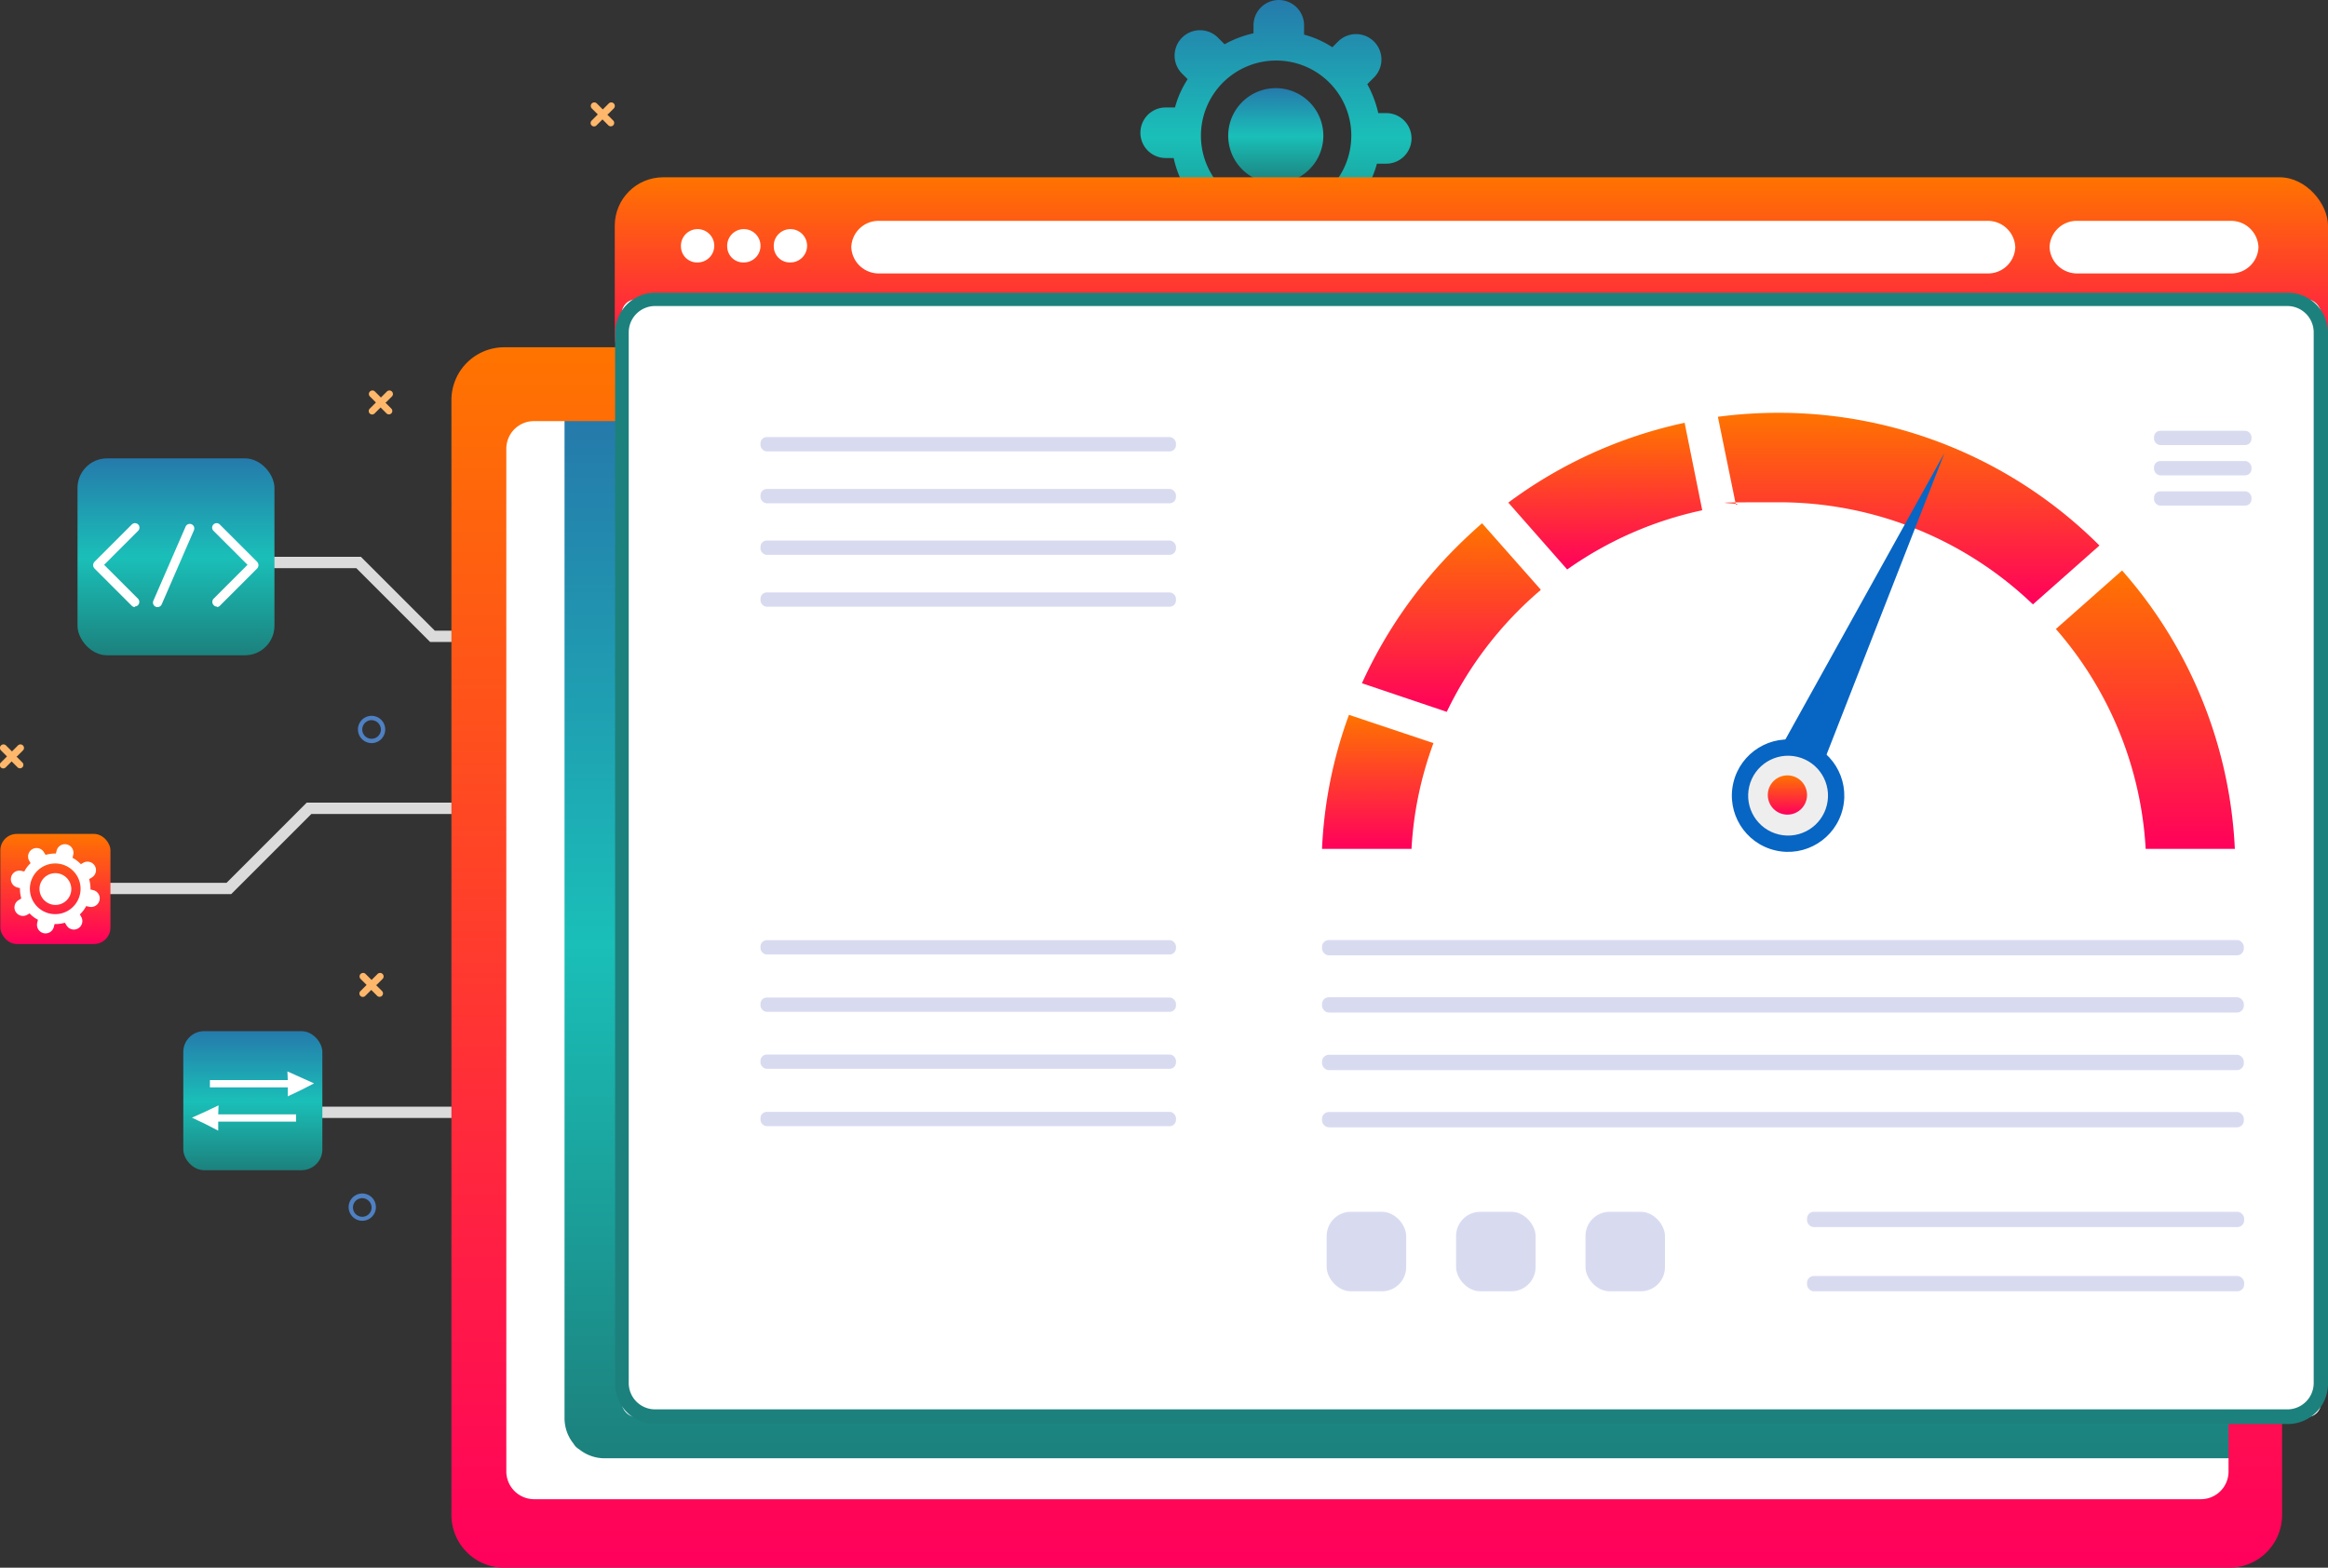 <svg xmlns="http://www.w3.org/2000/svg" xmlns:xlink="http://www.w3.org/1999/xlink" width="481.2" height="324.078" viewBox="0 0 481.2 324.078">
  <rect x="0" y="0" width="481.2" height="324.078" fill="#333333" stroke="none"/>
  <defs>
    <linearGradient id="linear-gradient" x1="0.5" x2="0.5" y2="1" gradientUnits="objectBoundingBox">
      <stop offset="0" stop-color="#257aab"/>
      <stop offset="0.506" stop-color="#1abfb8"/>
      <stop offset="1" stop-color="#1c817d"/>
    </linearGradient>
    <linearGradient id="linear-gradient-4" x1="0.5" x2="0.5" y2="1" gradientUnits="objectBoundingBox">
      <stop offset="0" stop-color="#ff7400"/>
      <stop offset="1" stop-color="#ff005c"/>
    </linearGradient>
  </defs>
  <g id="Layer_1" transform="translate(0 -14.03)">
    <g id="Group_68268" data-name="Group 68268" transform="translate(0 14.03)">
      <g id="Group_68243" data-name="Group 68243" transform="translate(235.718)">
        <path id="Path_150798" data-name="Path 150798" d="M479.516,290.279h-1.65A22.415,22.415,0,0,0,475.6,284.3l1.375-1.375a5.251,5.251,0,1,0-7.426-7.426l-1.169,1.169a20.3,20.3,0,0,0-5.845-2.613h0v-1.925a5.226,5.226,0,1,0-10.452,0v1.65a22.416,22.416,0,0,0-5.982,2.269l-1.375-1.375A5.251,5.251,0,0,0,437.3,282.1l1.169,1.169a20.3,20.3,0,0,0-2.613,5.845h-1.925a5.226,5.226,0,1,0,0,10.452h1.65a21.561,21.561,0,0,0,2.269,5.982l-1.375,1.375a5.251,5.251,0,1,0,7.426,7.426l1.169-1.169h0a20.3,20.3,0,0,0,5.845,2.613v1.925a5.226,5.226,0,0,0,10.452,0v-1.65a21.562,21.562,0,0,0,5.982-2.269l1.375,1.375a5.251,5.251,0,0,0,7.426-7.426l-1.169-1.169h0a20.3,20.3,0,0,0,2.613-5.845h1.925a5.226,5.226,0,0,0,0-10.452Zm-7.22,4.676a15.54,15.54,0,1,1-15.54-15.54A15.524,15.524,0,0,1,472.3,294.955Z" transform="translate(-428.7 -266.9)" fill="url(#linear-gradient)"/>
        <path id="Path_150799" data-name="Path 150799" d="M455.1,303.233a9.833,9.833,0,1,0,9.833-9.833A9.831,9.831,0,0,0,455.1,303.233Z" transform="translate(-436.947 -275.178)" fill="url(#linear-gradient)"/>
      </g>
      <g id="Group_68267" data-name="Group 68267" transform="translate(0.069 36.65)">
        <path id="Path_150810" data-name="Path 150810" d="M224,509.369a1.159,1.159,0,0,0-1.169-1.169H156.2l-16.572,16.572H109.169A1.159,1.159,0,0,0,108,525.941a1.2,1.2,0,0,0,1.169,1.169h31.424l16.572-16.572h65.668A1.159,1.159,0,0,0,224,509.369Z" transform="translate(-92.872 -378.926)" fill="#dbdbdb"/>
        <path id="Path_150811" data-name="Path 150811" d="M175.2,600.769a1.159,1.159,0,0,0,1.169,1.169H225.4a1.159,1.159,0,0,0,1.169-1.169A1.2,1.2,0,0,0,225.4,599.6H176.369A1.159,1.159,0,0,0,175.2,600.769Z" transform="translate(-113.864 -407.478)" fill="#dbdbdb"/>
        <path id="Path_150812" data-name="Path 150812" d="M157.469,435.469a1.159,1.159,0,0,0,1.169,1.169h23.242L197.145,451.9h36.994a1.159,1.159,0,0,0,1.169-1.169,1.2,1.2,0,0,0-1.169-1.169H198.107L182.842,434.3H158.569a1.159,1.159,0,0,0-1.169,1.169Z" transform="translate(-108.304 -355.842)" fill="#dbdbdb"/>
        <g id="Group_68248" data-name="Group 68248" transform="translate(37.819 176.513)">
          <rect id="Rectangle_36848" data-name="Rectangle 36848" width="28.743" height="28.743" rx="4.3" fill="url(#linear-gradient)"/>
          <g id="Group_68247" data-name="Group 68247" transform="translate(1.788 8.32)">
            <path id="Path_150813" data-name="Path 150813" d="M167.772,590.238,165.022,589l.069,1.788H149V592.3h16.09v1.857l2.751-1.307,2.682-1.375Z" transform="translate(-145.287 -589)" fill="#fff"/>
            <path id="Path_150814" data-name="Path 150814" d="M146.351,600.507,149.1,599.2l-.069,1.857h16.09v1.513h-16.09v1.857l-2.682-1.375-2.751-1.306Z" transform="translate(-143.6 -592.186)" fill="#fff"/>
          </g>
        </g>
        <rect id="Rectangle_36850" data-name="Rectangle 36850" width="22.76" height="22.76" rx="3.4" transform="translate(0 135.737)" fill="url(#linear-gradient-4)"/>
        <g id="Group_68252" data-name="Group 68252" transform="translate(15.953 58.104)">
          <rect id="Rectangle_36851" data-name="Rectangle 36851" width="40.707" height="40.707" rx="6.1" fill="url(#linear-gradient)"/>
          <g id="Group_68251" data-name="Group 68251" transform="translate(3.232 13.426)">
            <path id="Path_150822" data-name="Path 150822" d="M122.564,441.536a.883.883,0,0,1-.688-.275l-7.7-7.7a1,1,0,0,1,0-1.375l7.7-7.7a.924.924,0,1,1,1.306,1.306l-7.014,7.014,7.014,7.014a.956.956,0,0,1,0,1.307.883.883,0,0,1-.688.275Z" transform="translate(-113.9 -424.225)" fill="#fff"/>
            <path id="Path_150823" data-name="Path 150823" d="M150.6,441.536a.883.883,0,0,0,.688-.275l7.7-7.7a1,1,0,0,0,0-1.375l-7.7-7.7a.924.924,0,1,0-1.306,1.306L157,432.8l-7.014,7.014a.956.956,0,0,0,0,1.307c.344.344.413.275.688.275Z" transform="translate(-125.091 -424.225)" fill="#fff"/>
            <path id="Path_150824" data-name="Path 150824" d="M132.789,441.586a.515.515,0,0,1-.344-.069.933.933,0,0,1-.481-1.238l6.67-15.334a.939.939,0,0,1,1.719.756l-6.67,15.334A.921.921,0,0,1,132.789,441.586Z" transform="translate(-119.518 -424.275)" fill="#fff"/>
          </g>
        </g>
        <g id="Group_68254" data-name="Group 68254" transform="translate(93.242 35.138)">
          <path id="Path_150825" data-name="Path 150825" d="M597.691,398.514V613.672a5.841,5.841,0,0,1-5.776,5.914H242.876a5.8,5.8,0,0,1-5.776-5.914V398.514a5.886,5.886,0,0,1,5.776-5.914H591.915a5.841,5.841,0,0,1,5.776,5.914Z" transform="translate(-226.442 -377.954)" fill="#fff"/>
          <path id="Path_150826" data-name="Path 150826" d="M603.47,398.545V607.377a7.254,7.254,0,0,1-2.132.275H263.92a8.4,8.4,0,0,1-5.295-1.857,3.178,3.178,0,0,1-1.169-1.169,8.4,8.4,0,0,1-1.857-5.295V392.7H597.762a5.841,5.841,0,0,1,5.776,5.914Z" transform="translate(-232.221 -377.985)" fill="url(#linear-gradient)"/>
          <path id="Path_150828" data-name="Path 150828" d="M589.067,371.3H232.533A10.917,10.917,0,0,0,221.6,382.233V612.656a10.917,10.917,0,0,0,10.933,10.933H589.067A10.917,10.917,0,0,0,600,612.656V382.233A10.917,10.917,0,0,0,589.067,371.3Zm-.138,232.349a5.708,5.708,0,0,1-5.707,5.776H238.653a5.752,5.752,0,0,1-5.707-5.776V392.341a5.708,5.708,0,0,1,5.707-5.776H583.222a5.752,5.752,0,0,1,5.707,5.776Z" transform="translate(-221.6 -371.3)" fill="url(#linear-gradient-4)"/>
          <g id="Group_68253" data-name="Group 68253" transform="translate(184.352 1.513)">
            <path id="Path_150829" data-name="Path 150829" d="M489.7,379.276a5.776,5.776,0,1,1,5.776,5.776A5.766,5.766,0,0,1,489.7,379.276Z" transform="translate(-489.7 -373.5)" fill="#fff"/>
            <path id="Path_150830" data-name="Path 150830" d="M492.2,380.026a4.126,4.126,0,1,1,4.126,4.126A4.138,4.138,0,0,1,492.2,380.026Z" transform="translate(-490.481 -374.25)" fill="#9596a0"/>
          </g>
          <path id="Path_150831" data-name="Path 150831" d="M739.3,398.444a1.444,1.444,0,1,1,1.444,1.444A1.41,1.41,0,0,1,739.3,398.444Z" transform="translate(-383.316 -379.328)" fill="#fff"/>
          <path id="Path_150832" data-name="Path 150832" d="M739.3,409.144a1.444,1.444,0,1,1,1.444,1.444A1.41,1.41,0,0,1,739.3,409.144Z" transform="translate(-383.316 -382.67)" fill="#fff"/>
        </g>
        <g id="Group_68261" data-name="Group 68261" transform="translate(127.004)">
          <g id="Group_68256" data-name="Group 68256">
            <rect id="Rectangle_36852" data-name="Rectangle 36852" width="354.127" height="42.977" rx="10" fill="url(#linear-gradient-4)"/>
            <g id="Group_68255" data-name="Group 68255" transform="translate(13.684 11.14)">
              <path id="Path_150833" data-name="Path 150833" d="M290.6,339.632a3.445,3.445,0,1,1,3.438,3.232A3.321,3.321,0,0,1,290.6,339.632Z" transform="translate(-290.6 -336.4)" fill="#fff"/>
              <path id="Path_150834" data-name="Path 150834" d="M304.5,339.632a3.445,3.445,0,1,1,3.438,3.232A3.321,3.321,0,0,1,304.5,339.632Z" transform="translate(-294.942 -336.4)" fill="#fff"/>
              <path id="Path_150835" data-name="Path 150835" d="M318.5,339.632a3.445,3.445,0,1,1,3.438,3.232A3.321,3.321,0,0,1,318.5,339.632Z" transform="translate(-299.315 -336.4)" fill="#fff"/>
            </g>
            <path id="Path_150836" data-name="Path 150836" d="M576.555,344.165H347.645a5.676,5.676,0,0,1-5.845-5.432h0a5.631,5.631,0,0,1,5.845-5.432h228.91a5.676,5.676,0,0,1,5.845,5.432h0A5.631,5.631,0,0,1,576.555,344.165Z" transform="translate(-292.91 -324.292)" fill="#fff"/>
            <path id="Path_150837" data-name="Path 150837" d="M739.338,344.165H707.845A5.676,5.676,0,0,1,702,338.732h0a5.631,5.631,0,0,1,5.845-5.432h31.493a5.676,5.676,0,0,1,5.845,5.432h0A5.631,5.631,0,0,1,739.338,344.165Z" transform="translate(-405.427 -324.292)" fill="#fff"/>
          </g>
          <rect id="Rectangle_36853" data-name="Rectangle 36853" width="351.239" height="231.042" rx="2.9" transform="translate(1.444 25.236)" fill="#fff"/>
          <path id="Path_150838" data-name="Path 150838" d="M616.538,588.761H279.12a8.305,8.305,0,0,1-8.32-8.32V363.22a8.305,8.305,0,0,1,8.32-8.32H616.538a8.305,8.305,0,0,1,8.32,8.32V580.441A8.305,8.305,0,0,1,616.538,588.761ZM279.051,357.651a5.444,5.444,0,0,0-5.432,5.432V580.3a5.444,5.444,0,0,0,5.432,5.432H616.469A5.444,5.444,0,0,0,621.9,580.3V363.083a5.444,5.444,0,0,0-5.432-5.432Z" transform="translate(-270.731 -331.039)" fill="#1c817d"/>
          <g id="Group_68260" data-name="Group 68260" transform="translate(146.189 48.684)">
            <g id="Group_68259" data-name="Group 68259">
              <path id="Path_150839" data-name="Path 150839" d="M488.87,481.8l17.466,5.845a74.6,74.6,0,0,0-4.538,21.866H483.3A91.965,91.965,0,0,1,488.87,481.8Z" transform="translate(-483.3 -419.364)" fill="url(#linear-gradient-4)"/>
              <path id="Path_150840" data-name="Path 150840" d="M532.225,438.021a76.542,76.542,0,0,0-19.391,25.167L495.3,457.275a95.363,95.363,0,0,1,19.529-28.124c1.719-1.719,3.507-3.369,5.295-4.951l12.1,13.684Z" transform="translate(-487.048 -401.371)" fill="url(#linear-gradient-4)"/>
              <path id="Path_150841" data-name="Path 150841" d="M579.389,412.085a75.615,75.615,0,0,0-27.918,12.24L539.3,410.5A94.166,94.166,0,0,1,575.744,394Z" transform="translate(-500.793 -391.937)" fill="url(#linear-gradient-4)"/>
              <path id="Path_150842" data-name="Path 150842" d="M681.171,418.436l-13.753,12.171a75.856,75.856,0,0,0-52.535-21.11c-20.354,0-5.982.206-8.87.481L602.3,391.825A95.117,95.117,0,0,1,614.884,391a93.805,93.805,0,0,1,66.287,27.436Z" transform="translate(-520.473 -391)" fill="url(#linear-gradient-4)"/>
              <path id="Path_150843" data-name="Path 150843" d="M740.963,495.954h-18.5A75.5,75.5,0,0,0,703.9,450.5l13.684-12.1a93.53,93.53,0,0,1,23.31,57.623Z" transform="translate(-552.21 -405.807)" fill="url(#linear-gradient-4)"/>
              <g id="Group_68258" data-name="Group 68258" transform="translate(82.353 8.32)">
                <path id="Path_150844" data-name="Path 150844" d="M654.875,403.1,620.7,464.642l8.183,4.951Z" transform="translate(-608.573 -403.1)" fill="#0765c4"/>
                <g id="Group_68257" data-name="Group 68257" transform="translate(0 56.84)">
                  <circle id="Ellipse_1304" data-name="Ellipse 1304" cx="11.621" cy="11.621" r="11.621" transform="translate(0 22.618) rotate(-76.7)" fill="#0765c4"/>
                  <circle id="Ellipse_1305" data-name="Ellipse 1305" cx="8.252" cy="8.252" r="8.252" transform="translate(4.054 20.115) rotate(-76.7)" fill="#efeeee"/>
                  <circle id="Ellipse_1306" data-name="Ellipse 1306" cx="4.057" cy="4.057" r="4.057" transform="translate(9.789 9.79)" fill="url(#linear-gradient-4)"/>
                </g>
              </g>
            </g>
            <rect id="Rectangle_36854" data-name="Rectangle 36854" width="190.541" height="3.163" rx="1.4" transform="translate(0 108.989)" fill="#d8dbf0"/>
            <rect id="Rectangle_36855" data-name="Rectangle 36855" width="190.541" height="3.163" rx="1.4" transform="translate(0 120.816)" fill="#d8dbf0"/>
            <rect id="Rectangle_36856" data-name="Rectangle 36856" width="190.541" height="3.163" rx="1.4" transform="translate(0 132.712)" fill="#d8dbf0"/>
            <rect id="Rectangle_36857" data-name="Rectangle 36857" width="190.541" height="3.163" rx="1.4" transform="translate(0 144.539)" fill="#d8dbf0"/>
            <rect id="Rectangle_36858" data-name="Rectangle 36858" width="16.434" height="16.434" rx="5" transform="translate(0.963 165.168)" fill="#d8dbf0"/>
            <rect id="Rectangle_36859" data-name="Rectangle 36859" width="16.434" height="16.434" rx="5" transform="translate(27.711 165.168)" fill="#d8dbf0"/>
            <rect id="Rectangle_36860" data-name="Rectangle 36860" width="16.434" height="16.434" rx="5" transform="translate(54.46 165.168)" fill="#d8dbf0"/>
            <rect id="Rectangle_36861" data-name="Rectangle 36861" width="90.354" height="3.163" rx="1.4" transform="translate(100.256 165.168)" fill="#d8dbf0"/>
            <rect id="Rectangle_36862" data-name="Rectangle 36862" width="90.354" height="3.163" rx="1.4" transform="translate(100.256 178.439)" fill="#d8dbf0"/>
          </g>
          <rect id="Rectangle_36863" data-name="Rectangle 36863" width="85.884" height="2.957" rx="1.3" transform="translate(30.118 53.704)" fill="#d8dbf0"/>
          <rect id="Rectangle_36978" data-name="Rectangle 36978" width="85.885" height="2.957" rx="1.3" transform="translate(30.118 157.704)" fill="#d8dbf0"/>
          <rect id="Rectangle_36864" data-name="Rectangle 36864" width="85.884" height="2.957" rx="1.3" transform="translate(30.118 64.43)" fill="#d8dbf0"/>
          <rect id="Rectangle_36977" data-name="Rectangle 36977" width="85.885" height="2.957" rx="1.3" transform="translate(30.118 169.558)" fill="#d8dbf0"/>
          <rect id="Rectangle_36865" data-name="Rectangle 36865" width="85.884" height="2.957" rx="1.3" transform="translate(30.118 75.089)" fill="#d8dbf0"/>
          <rect id="Rectangle_36976" data-name="Rectangle 36976" width="85.885" height="2.957" rx="1.3" transform="translate(30.118 181.337)" fill="#d8dbf0"/>
          <rect id="Rectangle_36866" data-name="Rectangle 36866" width="85.884" height="2.957" rx="1.3" transform="translate(30.118 85.816)" fill="#d8dbf0"/>
          <rect id="Rectangle_36975" data-name="Rectangle 36975" width="85.885" height="2.957" rx="1.3" transform="translate(30.118 193.193)" fill="#d8dbf0"/>
          <rect id="Rectangle_36867" data-name="Rectangle 36867" width="20.147" height="2.957" rx="1.3" transform="translate(318.164 52.397)" fill="#d8dbf0"/>
          <rect id="Rectangle_36868" data-name="Rectangle 36868" width="20.147" height="2.957" rx="1.3" transform="translate(318.164 58.654)" fill="#d8dbf0"/>
          <rect id="Rectangle_36869" data-name="Rectangle 36869" width="20.147" height="2.957" rx="1.3" transform="translate(318.164 64.912)" fill="#d8dbf0"/>
        </g>
        <g id="Group_68264" data-name="Group 68264" transform="translate(2.157 137.895)">
          <path id="Path_150868" data-name="Path 150868" d="M106.165,530.2l-.55-.138a7.255,7.255,0,0,0-.275-2.132l.55-.344a1.757,1.757,0,1,0-1.788-3.026l-.481.275a6.329,6.329,0,0,0-1.719-1.307h0l.138-.619a1.768,1.768,0,1,0-3.438-.825l-.138.55a7.254,7.254,0,0,0-2.132.275l-.344-.55a1.757,1.757,0,1,0-3.026,1.788l.275.481a6.327,6.327,0,0,0-1.306,1.719h0l-.619-.138a1.768,1.768,0,0,0-.825,3.438l.55.138a7.254,7.254,0,0,0,.275,2.132l-.55.344a1.757,1.757,0,1,0,1.788,3.026l.481-.275h0a6.324,6.324,0,0,0,1.719,1.307l-.138.619a1.768,1.768,0,1,0,3.438.825l.138-.55a7.256,7.256,0,0,0,2.132-.275l.344.55a1.757,1.757,0,1,0,3.026-1.788l-.275-.481h0a6.325,6.325,0,0,0,1.306-1.719l.619.138a1.791,1.791,0,0,0,2.132-1.307A1.738,1.738,0,0,0,106.165,530.2Zm-2.751.963a5.237,5.237,0,1,1-3.851-6.326A5.224,5.224,0,0,1,103.414,531.164Z" transform="translate(-89.137 -520.737)" fill="#fff"/>
          <path id="Path_150869" data-name="Path 150869" d="M97.861,531.867a3.328,3.328,0,0,0,2.407,3.988,3.274,3.274,0,0,0,3.988-2.407,3.294,3.294,0,0,0-6.395-1.582Z" transform="translate(-91.835 -523.435)" fill="#fff"/>
        </g>
      </g>
      <path id="Path_150872" data-name="Path 150872" d="M197.507,561.875l1.238-1.238a.729.729,0,1,0-1.031-1.031l-1.238,1.238-1.238-1.238a.729.729,0,1,0-1.031,1.031l1.238,1.238-1.238,1.238a.706.706,0,1,0,.963,1.031l1.238-1.238,1.238,1.238a.705.705,0,1,0,.963-1.031l-1.238-1.238Z" transform="translate(-119.668 -358.27)" fill="#ffb86b"/>
      <path id="Path_150877" data-name="Path 150877" d="M89.407,493.175l1.238-1.238a.729.729,0,0,0-1.031-1.031l-1.238,1.238-1.238-1.238a.729.729,0,0,0-1.031,1.031l1.238,1.238-1.238,1.238a.706.706,0,1,0,.963,1.031l1.238-1.238,1.238,1.238a.705.705,0,1,0,.963-1.031l-1.238-1.238Z" transform="translate(-85.9 -336.809)" fill="#ffb86b"/>
      <path id="Path_150878" data-name="Path 150878" d="M200.307,386.775l1.238-1.238a.729.729,0,1,0-1.031-1.031l-1.238,1.238-1.238-1.238a.729.729,0,1,0-1.031,1.031l1.238,1.238-1.238,1.238a.706.706,0,1,0,.963,1.031l1.238-1.238,1.238,1.238a.705.705,0,1,0,.963-1.031l-1.238-1.238Z" transform="translate(-120.542 -303.573)" fill="#ffb86b"/>
      <path id="Path_150879" data-name="Path 150879" d="M267.007,300.175l1.238-1.238a.729.729,0,1,0-1.031-1.031l-1.238,1.238-1.238-1.238a.729.729,0,0,0-1.031,1.031l1.238,1.238-1.238,1.238a.706.706,0,1,0,.963,1.031l1.238-1.238,1.238,1.238a.705.705,0,0,0,.963-1.031l-1.238-1.238Z" transform="translate(-141.378 -276.521)" fill="#ffb86b"/>
      <path id="Path_150880" data-name="Path 150880" d="M193.519,631.339a2.832,2.832,0,0,1-2.819-2.819,2.819,2.819,0,1,1,2.819,2.819Zm0-4.676a1.925,1.925,0,1,0,1.925,1.925A1.968,1.968,0,0,0,193.519,626.663Z" transform="translate(-118.637 -378.98)" fill="#4e80c2"/>
      <path id="Path_150882" data-name="Path 150882" d="M196.319,487.738a2.832,2.832,0,0,1-2.819-2.819,2.819,2.819,0,1,1,2.819,2.819Zm0-4.745a1.925,1.925,0,1,0,1.925,1.925A1.968,1.968,0,0,0,196.319,482.994Z" transform="translate(-119.512 -334.123)" fill="#4e80c2"/>
    </g>
  </g>
</svg>
